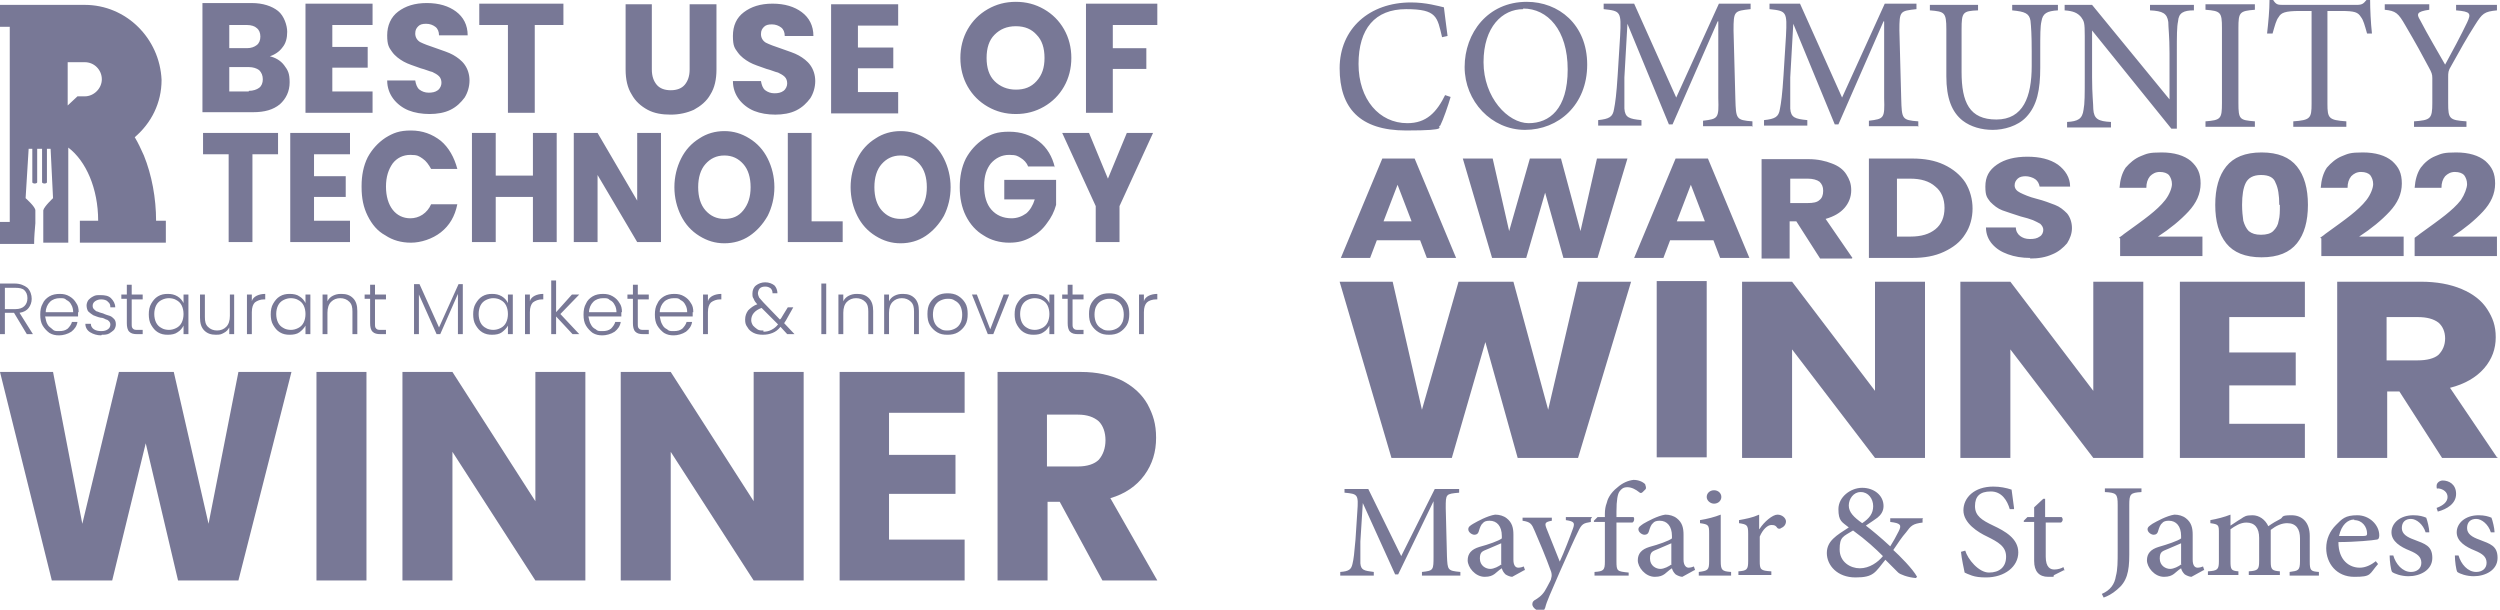 <?xml version="1.0" encoding="UTF-8"?>
<svg xmlns="http://www.w3.org/2000/svg" version="1.1" viewBox="0 0 410 100">
  <defs>
    <style>
      .cls-1 {
        fill: #787896;
      }
    </style>
  </defs>
  <!-- Generator: Adobe Illustrator 28.6.0, SVG Export Plug-In . SVG Version: 1.2.0 Build 709)  -->
  <g>
    <g id="Layer_1">
      <g>
        <path class="cls-1" d="M187.6,49.5v-1.2h-.8v6.5h.8v-3.6c0-.8.2-1.3.5-1.6s.9-.5,1.5-.5h.2v-.9c-.5,0-1,.1-1.4.3-.4.2-.7.5-.8.9M181.9,54.2c-.4,0-.8,0-1.2-.3-.4-.2-.7-.5-.9-.9-.2-.4-.3-.9-.3-1.4s.1-1.1.3-1.4c.2-.4.5-.7.9-.9.4-.2.8-.3,1.2-.3s.8,0,1.2.3c.4.2.7.5.9.9.2.4.3.9.3,1.4s-.1,1.1-.3,1.4c-.2.4-.5.7-.9.9-.4.2-.8.3-1.2.3M181.9,54.9c.6,0,1.2-.1,1.7-.4.5-.3.9-.7,1.2-1.2.3-.5.4-1.1.4-1.8s-.1-1.3-.4-1.8c-.3-.5-.7-.9-1.2-1.2-.5-.3-1.1-.4-1.7-.4s-1.2.1-1.7.4c-.5.3-.9.7-1.2,1.2-.3.5-.4,1.1-.4,1.8s.1,1.3.4,1.8c.3.5.7.9,1.2,1.2.5.3,1,.4,1.7.4M177.7,49v-.7h-1.8v-1.6h-.8v1.6h-.9v.7h.9v4c0,.6.1,1.1.4,1.4.3.3.7.4,1.3.4h.9v-.7h-.8c-.4,0-.6,0-.8-.2-.2-.2-.2-.4-.2-.8v-4h1.8ZM172.1,51.5c0,.5-.1,1-.3,1.4-.2.4-.5.7-.9.9-.4.2-.8.3-1.2.3s-.9-.1-1.2-.3c-.4-.2-.7-.5-.9-.9-.2-.4-.3-.9-.3-1.4s.1-1,.3-1.4c.2-.4.5-.7.9-.9.4-.2.8-.3,1.2-.3s.9.1,1.2.3c.4.2.7.5.9.9.2.4.3.9.3,1.4M166.4,51.5c0,.7.1,1.3.4,1.8.3.5.6.9,1.1,1.2.5.3,1,.4,1.6.4s1.2-.1,1.6-.4c.5-.3.8-.7,1-1.1v1.4h.8v-6.5h-.8v1.4c-.2-.4-.5-.8-1-1.1-.5-.3-1-.4-1.6-.4s-1.1.1-1.6.4c-.5.3-.8.7-1.1,1.2-.3.5-.4,1.1-.4,1.8M160.3,48.3h-.9l2.6,6.5h.9l2.6-6.5h-.9l-2.2,5.7-2.2-5.7ZM155.4,54.2c-.4,0-.8,0-1.2-.3-.4-.2-.7-.5-.9-.9-.2-.4-.3-.9-.3-1.4s.1-1.1.3-1.4c.2-.4.5-.7.9-.9.4-.2.8-.3,1.2-.3s.8,0,1.2.3c.4.2.7.5.9.9.2.4.3.9.3,1.4s-.1,1.1-.3,1.4c-.2.4-.5.7-.9.9-.4.2-.8.3-1.2.3M155.4,54.9c.6,0,1.2-.1,1.7-.4.5-.3.9-.7,1.2-1.2.3-.5.4-1.1.4-1.8s-.1-1.3-.4-1.8c-.3-.5-.7-.9-1.2-1.2-.5-.3-1.1-.4-1.7-.4s-1.2.1-1.7.4c-.5.3-.9.7-1.2,1.2-.3.5-.4,1.1-.4,1.8s.1,1.3.4,1.8c.3.5.7.9,1.2,1.2.5.3,1,.4,1.7.4M148,48.2c-.5,0-.9.1-1.3.3-.4.2-.7.5-.9.9v-1.1h-.8v6.5h.8v-3.5c0-.8.2-1.4.6-1.8.4-.4.9-.6,1.5-.6s1.1.2,1.5.6c.4.4.5.9.5,1.6v3.7h.8v-3.8c0-.9-.2-1.6-.7-2.1-.5-.5-1.1-.7-1.9-.7M140.5,48.2c-.5,0-.9.1-1.3.3-.4.2-.7.5-.9.9v-1.1h-.8v6.5h.8v-3.5c0-.8.2-1.4.6-1.8.4-.4.9-.6,1.5-.6s1.1.2,1.5.6c.4.4.5.9.5,1.6v3.7h.8v-3.8c0-.9-.2-1.6-.7-2.1-.5-.5-1.1-.7-1.9-.7M134.7,54.8h.8v-8.3h-.8v8.3ZM125.2,54.2c-.4,0-.7,0-1-.2-.3-.2-.5-.4-.7-.6-.2-.3-.3-.6-.3-.9,0-.9.6-1.6,1.7-2l2.7,2.7c-.3.4-.7.7-1.1.9-.4.2-.8.3-1.3.3M130.3,54.8l-1.7-1.8c.2-.3.4-.6.6-1l.9-1.6h-.9l-.8,1.3c-.2.3-.3.6-.5.7l-2.7-2.8c-.3-.3-.5-.6-.7-.8-.1-.2-.2-.5-.2-.7s.1-.6.3-.8c.2-.2.5-.3.9-.3s.6.1.9.3c.2.2.3.5.3.8h.8c0-.5-.2-1-.5-1.3-.4-.3-.9-.5-1.5-.5s-1.1.2-1.5.5-.6.8-.6,1.3,0,.6.2.9c.1.3.3.6.6.9-.6.2-1.1.6-1.5,1-.3.4-.5.9-.5,1.5s.1.9.4,1.3c.2.4.6.7,1,.9.4.2.9.3,1.5.3s1.1-.1,1.6-.3c.5-.2.9-.5,1.3-1l1.1,1.2h1.1ZM116.1,49.5v-1.2h-.8v6.5h.8v-3.6c0-.8.2-1.3.5-1.6.4-.3.9-.5,1.5-.5h.2v-.9c-.5,0-1,.1-1.4.3-.4.2-.7.5-.8.9M112.8,51.2h-4.6c0-.7.3-1.3.7-1.7.4-.4,1-.6,1.6-.6s.8,0,1.1.3c.4.2.6.4.8.8.2.3.3.8.3,1.2M113.7,51.2c0-.6-.1-1.1-.4-1.5-.3-.5-.6-.8-1.1-1.1-.5-.3-1-.4-1.6-.4s-1.2.1-1.7.4c-.5.3-.9.7-1.1,1.2-.3.5-.4,1.1-.4,1.8s.1,1.3.4,1.8c.3.5.7.9,1.1,1.2.5.3,1,.4,1.6.4s1.4-.2,2-.6c.5-.4.9-.9,1-1.6h-.9c-.1.4-.4.8-.7,1.1-.4.3-.8.4-1.4.4s-.8,0-1.1-.3c-.4-.2-.6-.4-.8-.8-.2-.3-.3-.8-.4-1.3h5.4c0-.2,0-.4,0-.7M106.4,49v-.7h-1.8v-1.6h-.8v1.6h-.9v.7h.9v4c0,.6.1,1.1.4,1.4.3.3.7.4,1.3.4h.9v-.7h-.8c-.4,0-.6,0-.8-.2-.2-.2-.2-.4-.2-.8v-4h1.8ZM101.2,51.2h-4.6c0-.7.3-1.3.7-1.7.4-.4,1-.6,1.6-.6s.8,0,1.1.3c.4.2.6.4.8.8.2.3.3.8.3,1.2M102,51.2c0-.6-.1-1.1-.4-1.5-.3-.5-.6-.8-1.1-1.1-.5-.3-1-.4-1.6-.4s-1.2.1-1.7.4c-.5.3-.9.7-1.1,1.2-.3.5-.4,1.1-.4,1.8s.1,1.3.4,1.8c.3.5.7.9,1.1,1.2.5.3,1,.4,1.6.4s1.4-.2,2-.6c.5-.4.9-.9,1-1.6h-.9c-.1.4-.4.8-.7,1.1-.4.3-.8.4-1.4.4s-.8,0-1.1-.3c-.4-.2-.6-.4-.8-.8-.2-.3-.3-.8-.4-1.3h5.4c0-.2,0-.4,0-.7M95,54.8l-3.1-3.3,3.1-3.2h-1.2l-2.6,2.9v-5.2h-.8v8.8h.8v-2.9l2.7,2.9h1.1ZM86.9,49.5v-1.2h-.8v6.5h.8v-3.6c0-.8.2-1.3.5-1.6.4-.3.9-.5,1.5-.5h.2v-.9c-.5,0-1,.1-1.4.3-.4.2-.7.5-.8.9M83.3,51.5c0,.5-.1,1-.3,1.4-.2.4-.5.7-.9.9-.4.2-.8.3-1.2.3s-.9-.1-1.2-.3c-.4-.2-.7-.5-.9-.9s-.3-.9-.3-1.4.1-1,.3-1.4c.2-.4.5-.7.9-.9.4-.2.8-.3,1.2-.3s.9.1,1.2.3c.4.2.7.5.9.9.2.4.3.9.3,1.4M77.6,51.5c0,.7.1,1.3.4,1.8.3.5.6.9,1.1,1.2.5.3,1,.4,1.6.4s1.2-.1,1.6-.4c.4-.3.8-.7,1-1.1v1.4h.8v-6.5h-.8v1.4c-.2-.4-.5-.8-1-1.1-.5-.3-1-.4-1.6-.4s-1.1.1-1.6.4c-.5.3-.8.7-1.1,1.2-.3.5-.4,1.1-.4,1.8M75.2,46.6l-3.2,7.1-3.2-7.1h-.9v8.2h.8v-6.5l2.9,6.5h.6l2.9-6.6v6.6h.8v-8.2h-.9ZM63.3,49v-.7h-1.8v-1.6h-.8v1.6h-.9v.7h.9v4c0,.6.1,1.1.4,1.4.3.3.7.4,1.3.4h.9v-.7h-.8c-.4,0-.6,0-.8-.2-.2-.2-.2-.4-.2-.8v-4h1.8ZM55.9,48.2c-.5,0-.9.1-1.3.3s-.7.5-.9.9v-1.1h-.8v6.5h.8v-3.5c0-.8.2-1.4.6-1.8.4-.4.9-.6,1.5-.6s1.1.2,1.5.6c.4.4.5.9.5,1.6v3.7h.8v-3.8c0-.9-.2-1.6-.7-2.1-.5-.5-1.1-.7-1.9-.7M50.1,51.5c0,.5-.1,1-.3,1.4-.2.4-.5.7-.9.9-.4.2-.8.3-1.2.3s-.9-.1-1.2-.3c-.4-.2-.7-.5-.9-.9s-.3-.9-.3-1.4.1-1,.3-1.4c.2-.4.5-.7.9-.9.4-.2.8-.3,1.2-.3s.9.1,1.2.3c.4.2.7.5.9.9.2.4.3.9.3,1.4M44.4,51.5c0,.7.1,1.3.4,1.8.3.5.6.9,1.1,1.2.5.3,1,.4,1.6.4s1.2-.1,1.6-.4c.4-.3.8-.7,1-1.1v1.4h.8v-6.5h-.8v1.4c-.2-.4-.5-.8-1-1.1-.4-.3-1-.4-1.6-.4s-1.1.1-1.6.4-.8.7-1.1,1.2c-.3.5-.4,1.1-.4,1.8M41.3,49.5v-1.2h-.8v6.5h.8v-3.6c0-.8.2-1.3.5-1.6.4-.3.9-.5,1.5-.5h.2v-.9c-.5,0-1,.1-1.4.3-.4.2-.7.5-.8.9M37.7,48.3v3.5c0,.8-.2,1.4-.6,1.8-.4.4-.9.6-1.5.6s-1.1-.2-1.5-.6c-.4-.4-.5-.9-.5-1.6v-3.7h-.8v3.8c0,.9.2,1.6.7,2.1.5.5,1.1.7,1.9.7s.9-.1,1.3-.3c.4-.2.7-.5.9-.9v1.1h.8v-6.5h-.8ZM30.1,51.5c0,.5-.1,1-.3,1.4-.2.4-.5.7-.9.9-.4.2-.8.3-1.2.3s-.9-.1-1.2-.3c-.4-.2-.7-.5-.9-.9s-.3-.9-.3-1.4.1-1,.3-1.4c.2-.4.5-.7.9-.9.4-.2.8-.3,1.2-.3s.9.1,1.2.3c.4.2.7.5.9.9.2.4.3.9.3,1.4M24.4,51.5c0,.7.1,1.3.4,1.8.3.5.6.9,1.1,1.2.5.3,1,.4,1.6.4s1.2-.1,1.6-.4c.5-.3.8-.7,1-1.1v1.4h.8v-6.5h-.8v1.4c-.2-.4-.5-.8-1-1.1-.5-.3-1-.4-1.6-.4s-1.1.1-1.6.4-.8.7-1.1,1.2c-.3.5-.4,1.1-.4,1.8M23.4,49v-.7h-1.8v-1.6h-.8v1.6h-.9v.7h.9v4c0,.6.1,1.1.4,1.4.3.3.7.4,1.3.4h.9v-.7h-.8c-.4,0-.6,0-.8-.2-.2-.2-.2-.4-.2-.8v-4h1.8ZM16.7,54.9c.4,0,.8,0,1.2-.2.3-.2.6-.4.8-.6.2-.3.3-.6.3-.9,0-.4-.1-.7-.3-.9-.2-.2-.4-.4-.7-.5-.3-.1-.7-.2-1.1-.4-.4-.1-.7-.2-.9-.3-.2,0-.4-.2-.6-.4-.2-.2-.2-.4-.2-.6s.1-.5.4-.7c.3-.2.6-.3,1-.3s.9.1,1.1.4c.3.2.4.5.4.9h.8c0-.6-.3-1.1-.7-1.5-.4-.4-1-.5-1.7-.5s-.8,0-1.2.2c-.4.2-.6.4-.8.6-.2.3-.3.6-.3.9s.1.8.3,1c.2.2.5.4.8.6.3.1.7.3,1.2.4.4,0,.7.2.9.3.2,0,.4.2.5.3.1.1.2.3.2.5,0,.3-.1.6-.4.8-.3.2-.6.3-1.1.3s-.9-.1-1.2-.3c-.3-.2-.5-.5-.5-.9h-.9c0,.6.3,1.1.8,1.4.5.3,1.1.5,1.8.5M12.1,51.2h-4.6c0-.7.3-1.3.7-1.7.4-.4,1-.6,1.6-.6s.8,0,1.1.3c.4.2.6.4.8.8.2.3.3.8.3,1.2M12.9,51.2c0-.6-.1-1.1-.4-1.5-.3-.5-.6-.8-1.1-1.1-.5-.3-1-.4-1.6-.4s-1.2.1-1.7.4c-.5.3-.9.7-1.1,1.2-.3.5-.4,1.1-.4,1.8s.1,1.3.4,1.8c.3.5.7.9,1.1,1.2.5.3,1,.4,1.6.4s1.4-.2,2-.6c.5-.4.9-.9,1-1.6h-.9c-.1.4-.4.8-.7,1.1-.4.3-.8.4-1.4.4s-.8,0-1.1-.3-.6-.4-.8-.8c-.2-.3-.3-.8-.4-1.3h5.4c0-.2,0-.4,0-.7M.8,47.2h1.7c.7,0,1.2.1,1.5.4.3.3.5.7.5,1.3s-.2,1-.5,1.3c-.3.3-.8.5-1.5.5H.8v-3.5ZM5.4,54.8l-2.2-3.5c.7-.1,1.2-.4,1.5-.8.3-.4.5-.9.5-1.5s-.2-1.3-.7-1.8c-.5-.4-1.2-.7-2.1-.7H0v8.3h.8v-3.5h1.5l2.1,3.5h1Z"/>
        <path class="cls-1" d="M171.7,68h5.1c1.5,0,2.6.4,3.4,1.1.7.7,1.1,1.8,1.1,3.1s-.4,2.4-1.1,3.2c-.7.7-1.9,1.1-3.4,1.1h-5.1v-8.5ZM189.8,95.2l-7.7-13.5c2.4-.7,4.3-2,5.6-3.8,1.3-1.8,1.9-3.8,1.9-6.1s-.5-3.8-1.4-5.5c-.9-1.6-2.3-2.9-4.2-3.9-1.9-.9-4.1-1.4-6.7-1.4h-13.7v34.2h8.2v-12.9h2l7,12.9h9.2ZM158.2,67.7v-6.7h-20.5v34.2h20.5v-6.7h-12.4v-7.5h10.9v-6.4h-10.9v-6.9h12.4ZM131.8,61h-8.2v21.2l-13.6-21.2h-8.2v34.2h8.2v-21.1l13.6,21.1h8.2v-34.2ZM96,61h-8.2v21.2l-13.6-21.2h-8.2v34.2h8.2v-21.1l13.6,21.1h8.2v-34.2ZM51.9,95.2h8.2v-34.2h-8.2v34.2ZM39.1,61l-4.9,24.9-5.7-24.9h-9l-6,24.9-4.8-24.9H0l8.5,34.2h9.9l5.5-22.5,5.3,22.5h9.9l8.7-34.2h-8.8Z"/>
        <path class="cls-1" d="M5.6,39.8c0-.9.1-2,.2-3.2v-2.1c0-.6-1.6-2-1.6-2l.5-8.1h.6v5.5c0,.1.2.2.4.2s.4-.1.4-.2v-5.5h.8v5.5c0,.1.2.2.4.2s.4-.1.4-.2v-5.5h.6l.4,8.1s-1.5,1.4-1.6,2c0,.6,0,2,0,2.1,0,1.2,0,2.3,0,3.2h4.1v-15.6c2.9,2.2,4.9,6.7,4.9,12h-3v3.6h14.1v-3.6h-1.6c0-3.7-.7-7.5-2-10.7-.5-1.1-.9-2-1.5-3,2.7-2.3,4.4-5.6,4.4-9.4C26.2,6.3,20.7.8,13.9.8H0v3.6h1.6v32H0v3.6h5.6ZM11.1,14.5v-4.3h2.8c1.6,0,2.8,1.3,2.8,2.8s-1.3,2.8-2.8,2.8h-1.2l-1.6,1.5v-2.9Z"/>
        <path class="cls-1" d="M178.1.6v17.9h4.4v-7.2h5.5v-3.4h-5.5v-3.8h7.3V.6h-11.7ZM166.6,14.7c-1.4,0-2.6-.5-3.5-1.4-.9-.9-1.3-2.2-1.3-3.8s.4-2.9,1.3-3.8c.9-.9,2-1.4,3.5-1.4s2.6.5,3.4,1.4c.9.9,1.3,2.2,1.3,3.8s-.4,2.8-1.3,3.8c-.9,1-2,1.4-3.4,1.4M166.6,18.7c1.7,0,3.2-.4,4.6-1.2,1.4-.8,2.5-1.9,3.3-3.3.8-1.4,1.2-3,1.2-4.7s-.4-3.3-1.2-4.7c-.8-1.4-1.9-2.5-3.3-3.3-1.4-.8-2.9-1.2-4.6-1.2s-3.2.4-4.6,1.2c-1.4.8-2.5,1.9-3.3,3.3-.8,1.4-1.2,3-1.2,4.7s.4,3.3,1.2,4.7c.8,1.4,1.9,2.5,3.3,3.3,1.4.8,2.9,1.2,4.6,1.2M147.3,4.2V.7h-11v17.9h11v-3.5h-6.6v-3.9h5.8v-3.4h-5.8v-3.6h6.6ZM127.1,18.8c1.3,0,2.5-.2,3.5-.7,1-.5,1.7-1.2,2.3-2,.5-.8.8-1.8.8-2.8s-.3-1.9-.8-2.6c-.5-.7-1.2-1.2-1.9-1.6-.7-.4-1.7-.7-2.8-1.1-1.2-.4-2-.7-2.6-1-.5-.3-.8-.8-.8-1.4s.2-.9.5-1.2.7-.4,1.3-.4,1.1.2,1.5.5c.4.3.6.8.6,1.4h4.7c0-1.7-.7-3-1.9-3.9-1.2-.9-2.8-1.4-4.8-1.4s-3.5.5-4.7,1.4-1.8,2.2-1.8,3.9.3,2,.8,2.7c.5.7,1.2,1.2,1.9,1.6.7.4,1.7.7,2.8,1.1.8.2,1.4.5,1.9.6.4.2.8.4,1.1.7.3.3.4.7.4,1.1s-.2.9-.6,1.2c-.4.3-.9.4-1.5.4s-1.1-.2-1.5-.5c-.4-.3-.6-.9-.7-1.5h-4.6c0,1.2.4,2.2,1,3,.6.8,1.5,1.5,2.5,1.9,1,.4,2.2.6,3.5.6M102.6.7v10.7c0,1.6.3,3,1,4.1.6,1.1,1.5,1.9,2.6,2.5,1.1.6,2.4.8,3.8.8s2.7-.3,3.8-.8c1.1-.6,2.1-1.4,2.7-2.5.7-1.1,1-2.5,1-4.1V.7h-4.4v10.7c0,1.1-.3,1.9-.8,2.5-.5.6-1.3.9-2.3.9s-1.8-.3-2.3-.9c-.5-.6-.8-1.4-.8-2.5V.7h-4.4ZM78.6.6v3.5h4.7v14.4h4.4V4.1h4.7V.6h-13.9ZM70.4,18.7c1.3,0,2.5-.2,3.5-.7,1-.5,1.7-1.2,2.3-2,.5-.8.8-1.8.8-2.8s-.3-1.9-.8-2.6c-.5-.7-1.2-1.2-1.9-1.6-.7-.4-1.7-.7-2.8-1.1-1.2-.4-2-.7-2.6-1-.5-.3-.8-.8-.8-1.4s.2-.9.5-1.2c.3-.3.7-.4,1.3-.4s1.1.2,1.5.5c.4.3.6.8.6,1.4h4.7c0-1.7-.7-3-1.9-3.9-1.2-.9-2.8-1.4-4.8-1.4s-3.5.5-4.7,1.4c-1.2.9-1.8,2.3-1.8,3.9s.3,2,.8,2.7c.5.7,1.2,1.2,1.9,1.6.7.4,1.7.7,2.8,1.1.8.2,1.4.5,1.9.6.4.2.8.4,1.1.7.3.3.4.7.4,1.1s-.2.9-.6,1.2c-.4.3-.9.4-1.5.4s-1.1-.2-1.5-.5c-.4-.3-.6-.9-.7-1.5h-4.6c0,1.2.4,2.2,1,3,.6.8,1.5,1.5,2.5,1.9,1,.4,2.2.6,3.5.6M61.1,4.1V.6h-11v17.9h11v-3.5h-6.6v-3.9h5.8v-3.4h-5.8v-3.6h6.6ZM40.8,15h-3.2v-4h3.2c.7,0,1.3.2,1.7.5.4.4.6.9.6,1.5s-.2,1.1-.6,1.4c-.4.3-1,.5-1.7.5M37.6,4.1h2.9c.7,0,1.3.2,1.6.5.4.3.6.8.6,1.4s-.2,1.1-.6,1.4c-.4.3-.9.5-1.6.5h-2.9v-3.8ZM44.1,9.3c.9-.3,1.7-.8,2.2-1.5.6-.7.8-1.6.8-2.6s-.5-2.6-1.5-3.4c-1-.8-2.5-1.3-4.3-1.3h-8.1v17.9h8.3c1.9,0,3.3-.4,4.4-1.3,1-.9,1.6-2.1,1.6-3.6s-.3-2-.9-2.8c-.6-.8-1.5-1.3-2.5-1.5"/>
        <path class="cls-1" d="M184.8,21.8l-3.1,7.5-3.1-7.5h-4.4l5.5,12v5.9h3.9v-5.9l5.5-12h-4.4ZM173,27.5c-.4-1.8-1.3-3.3-2.6-4.3-1.3-1-2.9-1.6-4.9-1.6s-3,.4-4.2,1.2c-1.2.8-2.2,1.9-2.9,3.2-.7,1.4-1,3-1,4.7s.3,3.3,1,4.7,1.7,2.5,2.9,3.2c1.2.8,2.7,1.2,4.2,1.2s2.5-.3,3.6-.9c1.1-.6,1.9-1.3,2.6-2.3.7-.9,1.2-1.9,1.5-3v-4.1h-8.5v3.2h5c-.3,1-.8,1.8-1.4,2.3-.7.5-1.5.8-2.4.8-1.4,0-2.5-.5-3.3-1.4-.8-.9-1.2-2.2-1.2-3.9s.4-2.8,1.1-3.7c.8-.9,1.8-1.4,3-1.4s1.4.2,1.9.5c.5.3,1,.8,1.2,1.4h4.3ZM147.7,35.9c-1.3,0-2.3-.5-3.1-1.4-.8-.9-1.2-2.2-1.2-3.8s.4-2.9,1.2-3.8c.8-.9,1.8-1.4,3.1-1.4s2.3.5,3.1,1.4c.8.9,1.2,2.2,1.2,3.8s-.4,2.8-1.2,3.8c-.8,1-1.8,1.4-3.1,1.4M147.7,39.9c1.5,0,2.9-.4,4.1-1.2,1.2-.8,2.2-1.9,3-3.3.7-1.4,1.1-3,1.1-4.7s-.4-3.3-1.1-4.7c-.7-1.4-1.7-2.5-3-3.3-1.3-.8-2.6-1.2-4.1-1.2s-2.9.4-4.1,1.2c-1.3.8-2.3,1.9-3,3.3-.7,1.4-1.1,3-1.1,4.7s.4,3.3,1.1,4.7c.7,1.4,1.7,2.5,3,3.3,1.3.8,2.6,1.2,4.1,1.2M133.1,21.8h-3.9v17.9h9v-3.4h-5.1v-14.5ZM118.8,35.9c-1.3,0-2.3-.5-3.1-1.4-.8-.9-1.2-2.2-1.2-3.8s.4-2.9,1.2-3.8c.8-.9,1.8-1.4,3.1-1.4s2.3.5,3.1,1.4c.8.9,1.2,2.2,1.2,3.8s-.4,2.8-1.2,3.8c-.8,1-1.8,1.4-3.1,1.4M118.8,39.9c1.5,0,2.9-.4,4.1-1.2,1.2-.8,2.2-1.9,3-3.3.7-1.4,1.1-3,1.1-4.7s-.4-3.3-1.1-4.7c-.7-1.4-1.7-2.5-3-3.3-1.3-.8-2.6-1.2-4.1-1.2s-2.9.4-4.1,1.2c-1.3.8-2.3,1.9-3,3.3-.7,1.4-1.1,3-1.1,4.7s.4,3.3,1.1,4.7c.7,1.4,1.7,2.5,3,3.3,1.3.8,2.6,1.2,4.1,1.2M108.4,21.8h-3.9v11.1l-6.5-11.1h-3.9v17.9h3.9v-11l6.5,11h3.9v-17.9ZM87.4,21.8v7h-6.1v-7h-3.9v17.9h3.9v-7.4h6.1v7.4h3.9v-17.9h-3.9ZM59.3,30.7c0,1.8.3,3.3,1,4.7.7,1.4,1.6,2.5,2.9,3.2,1.2.8,2.6,1.2,4.2,1.2s3.5-.6,4.9-1.7c1.4-1.1,2.3-2.6,2.7-4.6h-4.3c-.3.7-.8,1.3-1.4,1.7-.6.4-1.3.6-2,.6-1.2,0-2.2-.5-2.9-1.4-.7-.9-1.1-2.2-1.1-3.8s.4-2.8,1.1-3.8c.7-.9,1.7-1.4,2.9-1.4s1.4.2,2,.6c.6.4,1,1,1.4,1.7h4.3c-.5-1.9-1.4-3.5-2.7-4.6-1.4-1.1-3-1.7-4.9-1.7s-2.9.4-4.2,1.2c-1.2.8-2.2,1.9-2.9,3.2-.7,1.4-1,3-1,4.7M57.4,25.3v-3.5h-9.8v17.9h9.8v-3.5h-5.9v-3.9h5.2v-3.4h-5.2v-3.6h5.9ZM33.3,21.8v3.5h4.2v14.4h3.9v-14.4h4.2v-3.5h-12.4Z"/>
        <path class="cls-1" d="M391.4,52h5.1c1.5,0,2.6.3,3.4.9.7.6,1.1,1.5,1.1,2.6s-.4,2-1.1,2.7c-.7.6-1.9.9-3.4.9h-5.1v-7.2ZM409.5,75l-7.7-11.4c2.4-.6,4.3-1.7,5.6-3.2,1.3-1.5,1.9-3.2,1.9-5.1s-.5-3.2-1.4-4.6c-.9-1.4-2.3-2.5-4.2-3.3-1.9-.8-4.1-1.2-6.7-1.2h-13.7v28.9h8.2v-10.9h2l7,10.9h9.2ZM378,51.8v-5.6h-20.5v28.9h20.5v-5.6h-12.4v-6.3h10.9v-5.4h-10.9v-5.8h12.4ZM351.5,46.2h-8.2v17.9l-13.6-17.9h-8.2v28.9h8.2v-17.8l13.6,17.8h8.2v-28.9ZM315.7,46.2h-8.2v17.9l-13.6-17.9h-8.2v28.9h8.2v-17.8l13.6,17.8h8.2v-28.9ZM271.7,75h8.2v-28.9h-8.2v28.9ZM258.8,46.2l-4.9,21-5.7-21h-9l-6,21-4.8-21h-8.7l8.5,28.9h9.9l5.5-19,5.3,19h9.9l8.7-28.9h-8.8Z"/>
        <path class="cls-1" d="M409.1,87.2c0-.5-.3-1.8-.5-2.3-.5-.2-1.1-.4-2.1-.4-2.2,0-3.6,1.3-3.6,2.8s1.5,2.4,3,3c1.2.5,1.9,1,1.9,2s-.8,1.5-1.7,1.5c-1.4,0-2.5-1.3-2.9-2.7h-.6c0,.9.2,2.4.4,2.7.4.3,1.5.7,2.7.7,1.9,0,3.9-1,3.9-3s-1.2-2.3-3-3c-1.1-.4-2-.9-2-1.9s.6-1.5,1.5-1.5,2,.9,2.4,2.2h.6ZM400.6,78.8c-.4,0-1,.3-1,.9s.1.4.3.4c.8.1,1.5.6,1.5,1.4s-.7,1.4-1.8,1.8l.2.6c1.5-.4,3-1.3,3-2.9s-1.2-2.2-2.2-2.2M398.4,87.2c0-.5-.3-1.8-.5-2.3-.5-.2-1.1-.4-2.1-.4-2.2,0-3.6,1.3-3.6,2.8s1.5,2.4,3,3c1.2.5,1.9,1,1.9,2s-.8,1.5-1.7,1.5c-1.4,0-2.5-1.3-2.9-2.7h-.6c0,.9.2,2.4.4,2.7.4.3,1.5.7,2.7.7,1.9,0,3.9-1,3.9-3s-1.2-2.3-3-3c-1.1-.4-2-.9-2-1.9s.6-1.5,1.5-1.5,2,.9,2.4,2.2h.6ZM386.1,85.3c1.3,0,2.1,1.1,2.1,2.2,0,.3-.1.4-.6.4-1.4,0-2.7,0-4,0,.4-1.8,1.4-2.7,2.5-2.7M389.7,92c-.9.7-1.8,1.1-2.7,1.1-1.7,0-3.5-1.2-3.5-4.2,2.8,0,5.8-.3,6.2-.4.4,0,.5-.3.5-.7,0-1.7-1.6-3.3-3.6-3.3s-2.5.6-3.5,1.6c-1,1-1.6,2.3-1.6,3.8,0,2.5,1.7,4.7,4.6,4.7s2.4-.4,3.9-2.1l-.4-.5ZM380.3,94.4v-.6c-1.3-.1-1.5-.2-1.5-1.7v-4.2c0-2.2-1.2-3.4-3-3.4s-1.3.3-1.8.6c-.6.3-1.3.7-2,1.2-.5-1.1-1.5-1.8-2.6-1.8s-1.3.2-1.9.6c-.7.4-1.2.8-1.7,1.1v-1.8c-1,.4-2.2.7-3.3.9v.5c1.4.2,1.4.3,1.4,1.7v4.5c0,1.4-.2,1.6-1.8,1.7v.6h5v-.6c-1.2-.1-1.3-.3-1.3-1.7v-5.2c.7-.5,1.6-1.1,2.6-1.1,1.4,0,2.1.9,2.1,2.5v3.8c0,1.4-.2,1.6-1.7,1.7v.6h5.1v-.6c-1.3-.1-1.5-.3-1.5-1.6v-4.3c0-.4,0-.7,0-.9.9-.7,1.8-1.1,2.7-1.1,1.5,0,2.1,1,2.1,2.5v3.7c0,1.6-.3,1.6-1.7,1.8v.6h5ZM357.8,92.5c-.5.4-1.3.8-1.9.8-.7,0-1.7-.5-1.7-1.7s.5-1.2,1.4-1.6c.5-.2,1.6-.7,2.1-.9v3.4ZM361.5,93.5l-.2-.6c-.2.1-.6.2-.9.2-.4,0-.8-.3-.8-1.3v-4.1c0-1.1-.2-2-1.1-2.7-.5-.4-1.2-.6-1.9-.6-1.3.2-2.9,1.1-3.6,1.5-.4.3-.8.5-.8.9,0,.5.6.9,1,.9s.6-.2.7-.5c.2-.7.4-1.2.7-1.4.2-.3.6-.4,1.1-.4,1.2,0,2,.9,2,2.5v.4c-.5.4-2.3,1-3.7,1.4-1.3.4-1.9,1.1-1.9,2.2s1.2,2.7,2.8,2.7,1.8-.8,2.8-1.4c.1.4.3.7.6,1,.3.2.8.4,1.1.4l2-1.1ZM351.3,80.1h-6.1v.6c1.9.1,2.1.3,2.1,2.1v7.5c0,1.8,0,3.1-.3,4.2-.2,1.3-.9,2.3-2.3,2.9l.3.6c.6-.2,1.4-.6,2.2-1.3,1.6-1.3,2-2.9,2-5.7v-8.2c0-1.8.2-2,2-2.1v-.6ZM338.6,93.6l-.2-.6c-.3.2-.9.4-1.5.4s-1.4-.3-1.4-2.1v-5.6h2.5c.3-.2.4-.6.1-.9h-2.7v-3h-.3s-1.5,1.4-1.5,1.4v1.6h-1.1l-.6.6v.2h1.7v6.4c0,1.7.8,2.6,2.3,2.6s.6,0,1-.3l1.6-.8ZM330.3,83.3c-.2-1.4-.3-2.2-.4-3-.9-.3-1.9-.5-3-.5-3.1,0-4.9,1.8-4.9,3.9s2.4,3.6,3.9,4.3c1.8.9,3.1,1.6,3.1,3.3s-1.1,2.6-2.8,2.6-3.5-2.2-3.9-3.6l-.7.2c.1,1.1.5,2.9.6,3.4.2.1.6.3,1.2.5.6.2,1.3.3,2.3.3,3.1,0,5.3-1.8,5.3-4.1s-2.2-3.5-4.1-4.4c-1.9-.9-3-1.6-3-3.2s.8-2.4,2.6-2.4,2.7,1.5,3.1,2.9h.7ZM305,93.2c-1.5,0-3.3-1-3.3-3.1s.6-2.1,2.2-3.1c2.2,1.6,3.7,3,4.9,4.2-.8,1-2.2,2-3.8,2M305.2,80.7c1.2,0,2,1.1,2,2.3s-.6,2-1.8,2.8c-1.4-1-2.2-1.8-2.2-2.9s.8-2.2,1.9-2.2M315.4,85h-5.4v.6c1.7.2,1.9.5,1.4,1.5-.5,1-.9,1.7-1.4,2.5-1.5-1.4-3.2-2.8-4-3.4.9-.6,1.5-1,1.9-1.3.5-.4,1-1,1-1.9,0-1.8-1.6-3-3.5-3s-3.9,1.5-3.9,3.5.6,2.1,1.7,3c-2,1.3-3.6,2.2-3.6,4.2s1.7,4,4.7,4,3.2-.8,4.9-2.9c.8.8,1.8,1.8,2.1,2.1.3.3,1.6.8,2.9.9l.2-.2c-.7-1.3-2.9-3.5-3.9-4.4.8-1.2,1.4-2.1,2.1-2.9.8-1.1,1.1-1.4,2.7-1.6v-.6ZM288.5,86.8v-2.4c-1.1.5-2.2.7-3.3.9v.5c1.3.2,1.5.3,1.5,1.7v4.5c0,1.4-.2,1.6-1.6,1.7v.6h5.4v-.6c-1.8-.1-1.9-.3-1.9-1.7v-4c.5-1.2,1.3-1.9,1.9-1.9s.7.1,1,.5c.1.1.4.2.6,0,.5-.2.8-.6.8-1.1s-.6-1.1-1.4-1.1-2.2,1.2-2.9,2.3h0ZM283.9,94.4v-.6c-1.5-.1-1.7-.3-1.7-1.8v-7.6c-1,.4-2.2.7-3.4.9v.5c1.4.2,1.5.3,1.5,1.7v4.5c0,1.5-.2,1.6-1.7,1.8v.6h5.2ZM281.1,82.6c.7,0,1.2-.5,1.2-1.1s-.5-1.1-1.2-1.1-1.2.5-1.2,1.1.6,1.1,1.2,1.1M274.2,92.5c-.5.4-1.3.8-1.9.8-.7,0-1.7-.5-1.7-1.7s.5-1.2,1.4-1.6c.5-.2,1.6-.7,2.1-.9v3.4ZM278,93.5l-.2-.6c-.2.1-.6.2-.9.2s-.8-.3-.8-1.3v-4.1c0-1.1-.2-2-1.1-2.7-.5-.4-1.2-.6-1.9-.6-1.3.2-2.9,1.1-3.6,1.5-.4.3-.8.5-.8.9,0,.5.6.9,1,.9s.6-.2.7-.5c.2-.7.4-1.2.7-1.4.2-.3.6-.4,1.1-.4,1.2,0,2,.9,2,2.5v.4c-.5.4-2.2,1-3.7,1.4-1.3.4-1.9,1.1-1.9,2.2s1.2,2.7,2.8,2.7,1.8-.8,2.8-1.4c.1.4.3.7.6,1,.3.2.8.4,1.1.4l2-1.1ZM262,84.8l-.6.6v.2h1.8v6.5c0,1.4-.2,1.6-1.7,1.7v.6h5.6v-.5c-1.9-.2-2-.2-2-1.9v-6.3h2.6c.3-.1.4-.7.2-.9h-2.8v-.9c0-1.9.2-2.9.5-3.3.3-.4.6-.7,1.3-.7s1.4.4,1.9.8c.2.2.4.2.6,0,.2-.2.4-.4.5-.5.1-.2,0-.5-.1-.8-.4-.4-1.1-.7-1.9-.7-.9.1-1.8.5-2.6,1.2-1.3,1-1.7,2.1-1.8,2.6-.2.5-.3,1.1-.3,1.8v.5h-1.1ZM261.1,84.8h-4.3v.5c1.3.2,1.5.4,1.2,1.3-.5,1.4-1.5,4-2.2,5.5l-2.2-5.5c-.3-.8-.2-1,.9-1.2v-.5h-4.8v.5c1.3.2,1.5.5,2,1.7.7,1.6,1.8,4.2,2.7,6.7.1.4.1.7,0,1,0,.3-.3.7-.7,1.5-.5,1-1,1.5-1.8,2-.4.2-.6.4-.6.8,0,.5.7,1.1,1.3,1.1s.6-.1.8-.5c.3-1.2.9-2.4,2.4-5.9,1.6-3.6,2.4-5.4,3-6.6.6-1.3.9-1.4,2.1-1.6v-.5ZM246.3,92.5c-.5.4-1.3.8-1.9.8-.7,0-1.7-.5-1.7-1.7s.5-1.2,1.4-1.6c.5-.2,1.6-.7,2.1-.9v3.4ZM250.1,93.5l-.2-.6c-.2.1-.6.2-.9.2-.4,0-.8-.3-.8-1.3v-4.1c0-1.1-.2-2-1.1-2.7-.5-.4-1.2-.6-1.9-.6-1.3.2-2.9,1.1-3.6,1.5-.5.3-.8.5-.8.9,0,.5.6.9,1,.9s.6-.2.7-.5c.2-.7.4-1.2.7-1.4.2-.3.6-.4,1.1-.4,1.2,0,2,.9,2,2.5v.4c-.5.4-2.2,1-3.7,1.4-1.3.4-1.9,1.1-1.9,2.2s1.2,2.7,2.8,2.7,1.8-.8,2.8-1.4c.1.4.3.7.6,1,.3.2.8.4,1.1.4l2-1.1ZM239.5,94.4v-.6c-2.1-.2-2.1-.3-2.2-2.6l-.2-7.9c0-2.3,0-2.3,2.2-2.5v-.6h-4l-5.5,11-5.4-11h-3.9v.6c2.2.2,2.3.3,2.1,3.1l-.3,4.6c-.2,2.3-.3,3.2-.5,4-.2.9-.6,1.2-2,1.3v.6h5.5v-.6c-1.6-.2-2.1-.3-2.2-1.4,0-.9,0-1.8,0-3.6l.4-6.3h0l5.3,11.7h.5l5.8-12h0v9c0,2.3,0,2.4-1.9,2.6v.6h6.2Z"/>
        <path class="cls-1" d="M396,39.1v2.9h13.5v-3.2h-7.3c2-1.3,3.7-2.7,5-4.1,1.3-1.4,2-2.9,2-4.6s-.5-2.7-1.6-3.7c-1.1-.9-2.7-1.4-4.8-1.4s-2.4.2-3.4.6c-1,.4-1.8,1.1-2.4,1.9-.6.9-.9,2-1,3.3h4.4c0-.8.2-1.4.6-1.9.4-.4.9-.7,1.6-.7s1.2.2,1.5.5c.3.4.5.9.5,1.5s-.4,1.7-1,2.6c-.7.9-1.6,1.7-2.6,2.5-1,.8-2.4,1.8-4.2,3.1,0,0-.2.2-.8.6M380.7,39.1v2.9h13.5v-3.2h-7.3c2-1.3,3.7-2.7,5-4.1,1.3-1.4,2-2.9,2-4.6s-.5-2.7-1.6-3.7c-1.1-.9-2.7-1.4-4.8-1.4s-2.4.2-3.4.6c-1,.4-1.8,1.1-2.5,1.9-.6.9-.9,2-1,3.3h4.4c0-.8.2-1.4.6-1.9.4-.4.9-.7,1.6-.7s1.2.2,1.5.5c.3.4.5.9.5,1.5s-.4,1.7-1.1,2.6c-.7.9-1.6,1.7-2.6,2.5-1,.8-2.4,1.8-4.2,3.1,0,0-.2.2-.8.6M373.9,33.6c0,1.1,0,1.9-.2,2.6-.1.7-.4,1.2-.9,1.7-.4.4-1.1.6-2,.6s-1.5-.2-2-.6c-.4-.4-.7-1-.9-1.7-.1-.7-.2-1.6-.2-2.6,0-1.6.2-2.8.6-3.6.4-.8,1.2-1.3,2.5-1.3s2.1.4,2.4,1.3c.4.8.6,2,.6,3.6M363.3,33.6c0,2.7.6,4.8,1.8,6.3,1.2,1.5,3.1,2.3,5.8,2.3s4.6-.8,5.8-2.3c1.2-1.5,1.8-3.6,1.8-6.3s-.6-4.8-1.8-6.3c-1.2-1.5-3.1-2.3-5.8-2.3s-4.6.8-5.8,2.3c-1.2,1.5-1.8,3.6-1.8,6.3M347.7,39.1v2.9h13.5v-3.2h-7.3c2-1.3,3.7-2.7,5-4.1,1.3-1.4,2-2.9,2-4.6s-.5-2.7-1.6-3.7c-1.1-.9-2.7-1.4-4.8-1.4s-2.4.2-3.4.6c-1,.4-1.8,1.1-2.5,1.9-.6.9-.9,2-1,3.3h4.4c0-.8.2-1.4.6-1.9.4-.4.9-.7,1.6-.7s1.2.2,1.5.5c.3.4.5.9.5,1.5s-.4,1.7-1.1,2.6c-.7.9-1.6,1.7-2.6,2.5-1,.8-2.4,1.8-4.2,3.1,0,0-.2.2-.8.6M332.9,42.4c1.4,0,2.6-.2,3.7-.7,1-.4,1.8-1.1,2.4-1.8.5-.8.8-1.6.8-2.5s-.3-1.8-.8-2.4c-.6-.6-1.2-1.1-2-1.4-.8-.3-1.8-.7-3-1-1.2-.3-2.1-.7-2.7-1-.6-.3-.9-.7-.9-1.2s.2-.8.5-1.1c.3-.3.8-.4,1.3-.4s1.2.2,1.6.5c.4.3.6.7.7,1.2h5c0-1.5-.8-2.7-2-3.6-1.3-.9-3-1.3-5-1.3s-3.7.4-5,1.3c-1.3.9-1.9,2-1.9,3.6s.3,1.8.8,2.5c.6.6,1.2,1.1,2,1.4.8.3,1.8.6,3,1,.8.2,1.5.4,2,.6.5.2.8.4,1.2.6.3.3.5.6.5,1s-.2.9-.6,1.1c-.4.3-.9.4-1.6.4s-1.2-.2-1.6-.5c-.4-.3-.7-.8-.7-1.4h-4.9c0,1.1.4,2,1,2.7.7.8,1.5,1.3,2.6,1.7,1.1.4,2.3.6,3.7.6M313.3,38.8h-2.2v-9.5h2.2c1.7,0,3.1.4,4.1,1.3,1,.8,1.5,2,1.5,3.5s-.5,2.7-1.5,3.5c-1,.8-2.3,1.2-4.1,1.2M313.6,26h-7.1v16.3h7.1c2,0,3.7-.3,5.2-1,1.5-.7,2.7-1.6,3.5-2.9.8-1.2,1.2-2.7,1.2-4.2s-.4-3-1.2-4.3c-.8-1.2-2-2.2-3.5-2.9-1.5-.7-3.2-1-5.2-1M293.6,29.3h2.9c.8,0,1.5.2,1.9.5.4.4.6.8.6,1.5s-.2,1.2-.6,1.5c-.4.4-1.1.5-1.9.5h-2.9v-4ZM303.8,42.3l-4.4-6.4c1.4-.4,2.4-1,3.1-1.8.7-.8,1.1-1.8,1.1-2.9s-.3-1.8-.8-2.6c-.5-.8-1.3-1.4-2.4-1.8-1-.4-2.3-.7-3.8-.7h-7.7v16.3h4.6v-6.1h1.1l3.9,6.1h5.2ZM275,36.3l2.3-6,2.3,6h-4.7ZM282,42.3h4.9l-6.8-16.3h-5.3l-6.8,16.3h4.8l1.1-2.9h7.1l1.1,2.9ZM261.9,26l-2.7,11.9-3.2-11.9h-5.1l-3.4,11.9-2.7-11.9h-4.9l4.8,16.3h5.6l3.1-10.7,3,10.7h5.6l4.9-16.3h-5ZM226.9,36.3l2.3-6,2.3,6h-4.7ZM233.9,42.3h4.9l-6.8-16.3h-5.3l-6.8,16.3h4.8l1.1-2.9h7.1l1.1,2.9Z"/>
        <path class="cls-1" d="M409.5.8h-6.7v.9c2.4.2,2.5.5,1.8,2-.9,1.9-2.5,4.9-3.6,6.9-1.3-2.3-2.8-4.8-4.1-7.3-.6-1-.6-1.4,1.5-1.7v-.9h-7.3v.9c1.8.2,2.2.5,3.4,2.6,1.7,2.9,2.8,4.9,3.8,6.8.5.9.6,1.2.6,1.8v4.1c0,2.6-.3,2.8-3,3v.9h8.6v-.9c-2.8-.2-3-.4-3-3v-4.2c0-.8,0-1.1.5-1.9,1.5-2.7,2.5-4.5,3.9-6.7,1.2-1.9,1.5-2.2,3.6-2.4v-.9ZM389,5.5c-.2-1.8-.3-4-.3-5.5h-.6c-.5.6-.7.8-1.6.8h-12c-.9,0-1.2,0-1.7-.8h-.6c0,1.7-.2,3.7-.4,5.5h.9c.4-1.4.6-2.2,1-2.7.4-.7,1-1,3.5-1h1.9v15.2c0,2.4-.2,2.7-3,2.9v.9h8.7v-.9c-2.9-.2-3.1-.5-3.1-2.9V1.8h2.2c2.3,0,2.8.2,3.3,1,.4.5.6,1.3,1,2.7h.9ZM369.8,20.8v-.9c-2.5-.2-2.7-.3-2.7-3V4.6c0-2.6.2-2.8,2.7-3v-.9h-8.1v.9c2.5.2,2.7.4,2.7,3v12.3c0,2.6-.2,2.8-2.7,3v.9h8.1ZM359.8.8h-7.2v.9c2.1.1,2.8.5,3,1.9,0,.9.2,2.3.2,5.1v7.6h0l-12.7-15.5h-4.5v.9c1.4.1,2.1.4,2.7,1.1.5.7.6.9.6,3.1v6.8c0,2.8,0,4.3-.2,5.3-.2,1.5-.9,1.9-2.7,2v.9h7.2v-.9c-2.1-.1-2.8-.5-2.9-2.1,0-.9-.2-2.4-.2-5.2v-7.7h0l13,16.1h.9v-12.4c0-2.9,0-4.3.2-5.2.1-1.4.9-1.8,2.6-1.8v-.9ZM337.3.8h-7.3v.9c2.1.2,2.8.5,3,1.7.1,1,.2,2.2.2,5.1v2.3c0,5.1-1.4,8.8-5.8,8.8s-5.7-2.8-5.7-7.8v-7c0-2.8.2-3,2.7-3.1v-.9h-7.9v.9c2.4.2,2.7.3,2.7,3.1v7.7c0,3.6.9,5.9,2.7,7.3,1.3,1,3.1,1.5,4.9,1.5s4.1-.6,5.5-2.1c1.8-1.9,2.3-4.5,2.3-8.1v-2.6c0-2.8,0-4.2.2-5,.2-1.3.9-1.7,2.7-1.8v-.9ZM314.6,20.8v-.9c-2.7-.2-2.7-.4-2.8-3.7l-.3-11.2c0-3.2.1-3.2,2.8-3.5v-.9h-5.2l-7,15.4-6.9-15.4h-5v.9c2.8.3,2.9.4,2.7,4.4l-.4,6.4c-.2,3.2-.4,4.6-.6,5.6-.2,1.3-.8,1.6-2.6,1.8v.9h7.1v-.9c-2-.2-2.7-.4-2.8-1.9,0-1.2,0-2.6,0-5.1l.5-8.8h0l6.8,16.5h.6l7.4-16.9h.1v12.6c.1,3.3,0,3.4-2.5,3.7v.9h8ZM287.4,20.8v-.9c-2.7-.2-2.7-.4-2.8-3.7l-.3-11.2c0-3.2.1-3.2,2.8-3.5v-.9h-5.2l-7,15.4-6.9-15.4h-5v.9c2.8.3,2.9.4,2.7,4.4l-.4,6.4c-.2,3.2-.4,4.6-.6,5.6-.2,1.3-.8,1.6-2.6,1.8v.9h7.1v-.9c-2-.2-2.7-.4-2.8-1.9,0-1.2,0-2.6,0-5.1l.5-8.8h0l6.8,16.5h.6l7.4-16.9h.1v12.6c.1,3.3,0,3.4-2.5,3.7v.9h8ZM249.8,1.4c4,0,7.3,3.5,7.3,10s-3,8.8-6.4,8.8-7.4-4.2-7.4-10,3.1-8.7,6.5-8.7M250.4.3c-6.4,0-10.2,5.1-10.2,10.7s4.4,10.3,9.9,10.3,10.2-4.1,10.2-10.7S255.6.3,250.4.3M237.1,15.4c-1.5,3.1-3.2,4.8-6.3,4.8-4.6,0-8-3.9-8-9.7s2.7-9,7.8-9,5.1,1.3,5.9,4.6l.9-.2c-.2-1.7-.4-2.9-.6-4.7-.9-.2-2.9-.8-5.4-.8-6.8,0-11.7,4.3-11.7,10.8s3.3,10.2,10.9,10.2,4.8-.6,5.6-.8c.5-1,1.3-3.3,1.7-4.7l-.9-.3Z"/>
      </g>
    </g>
  </g>
</svg>